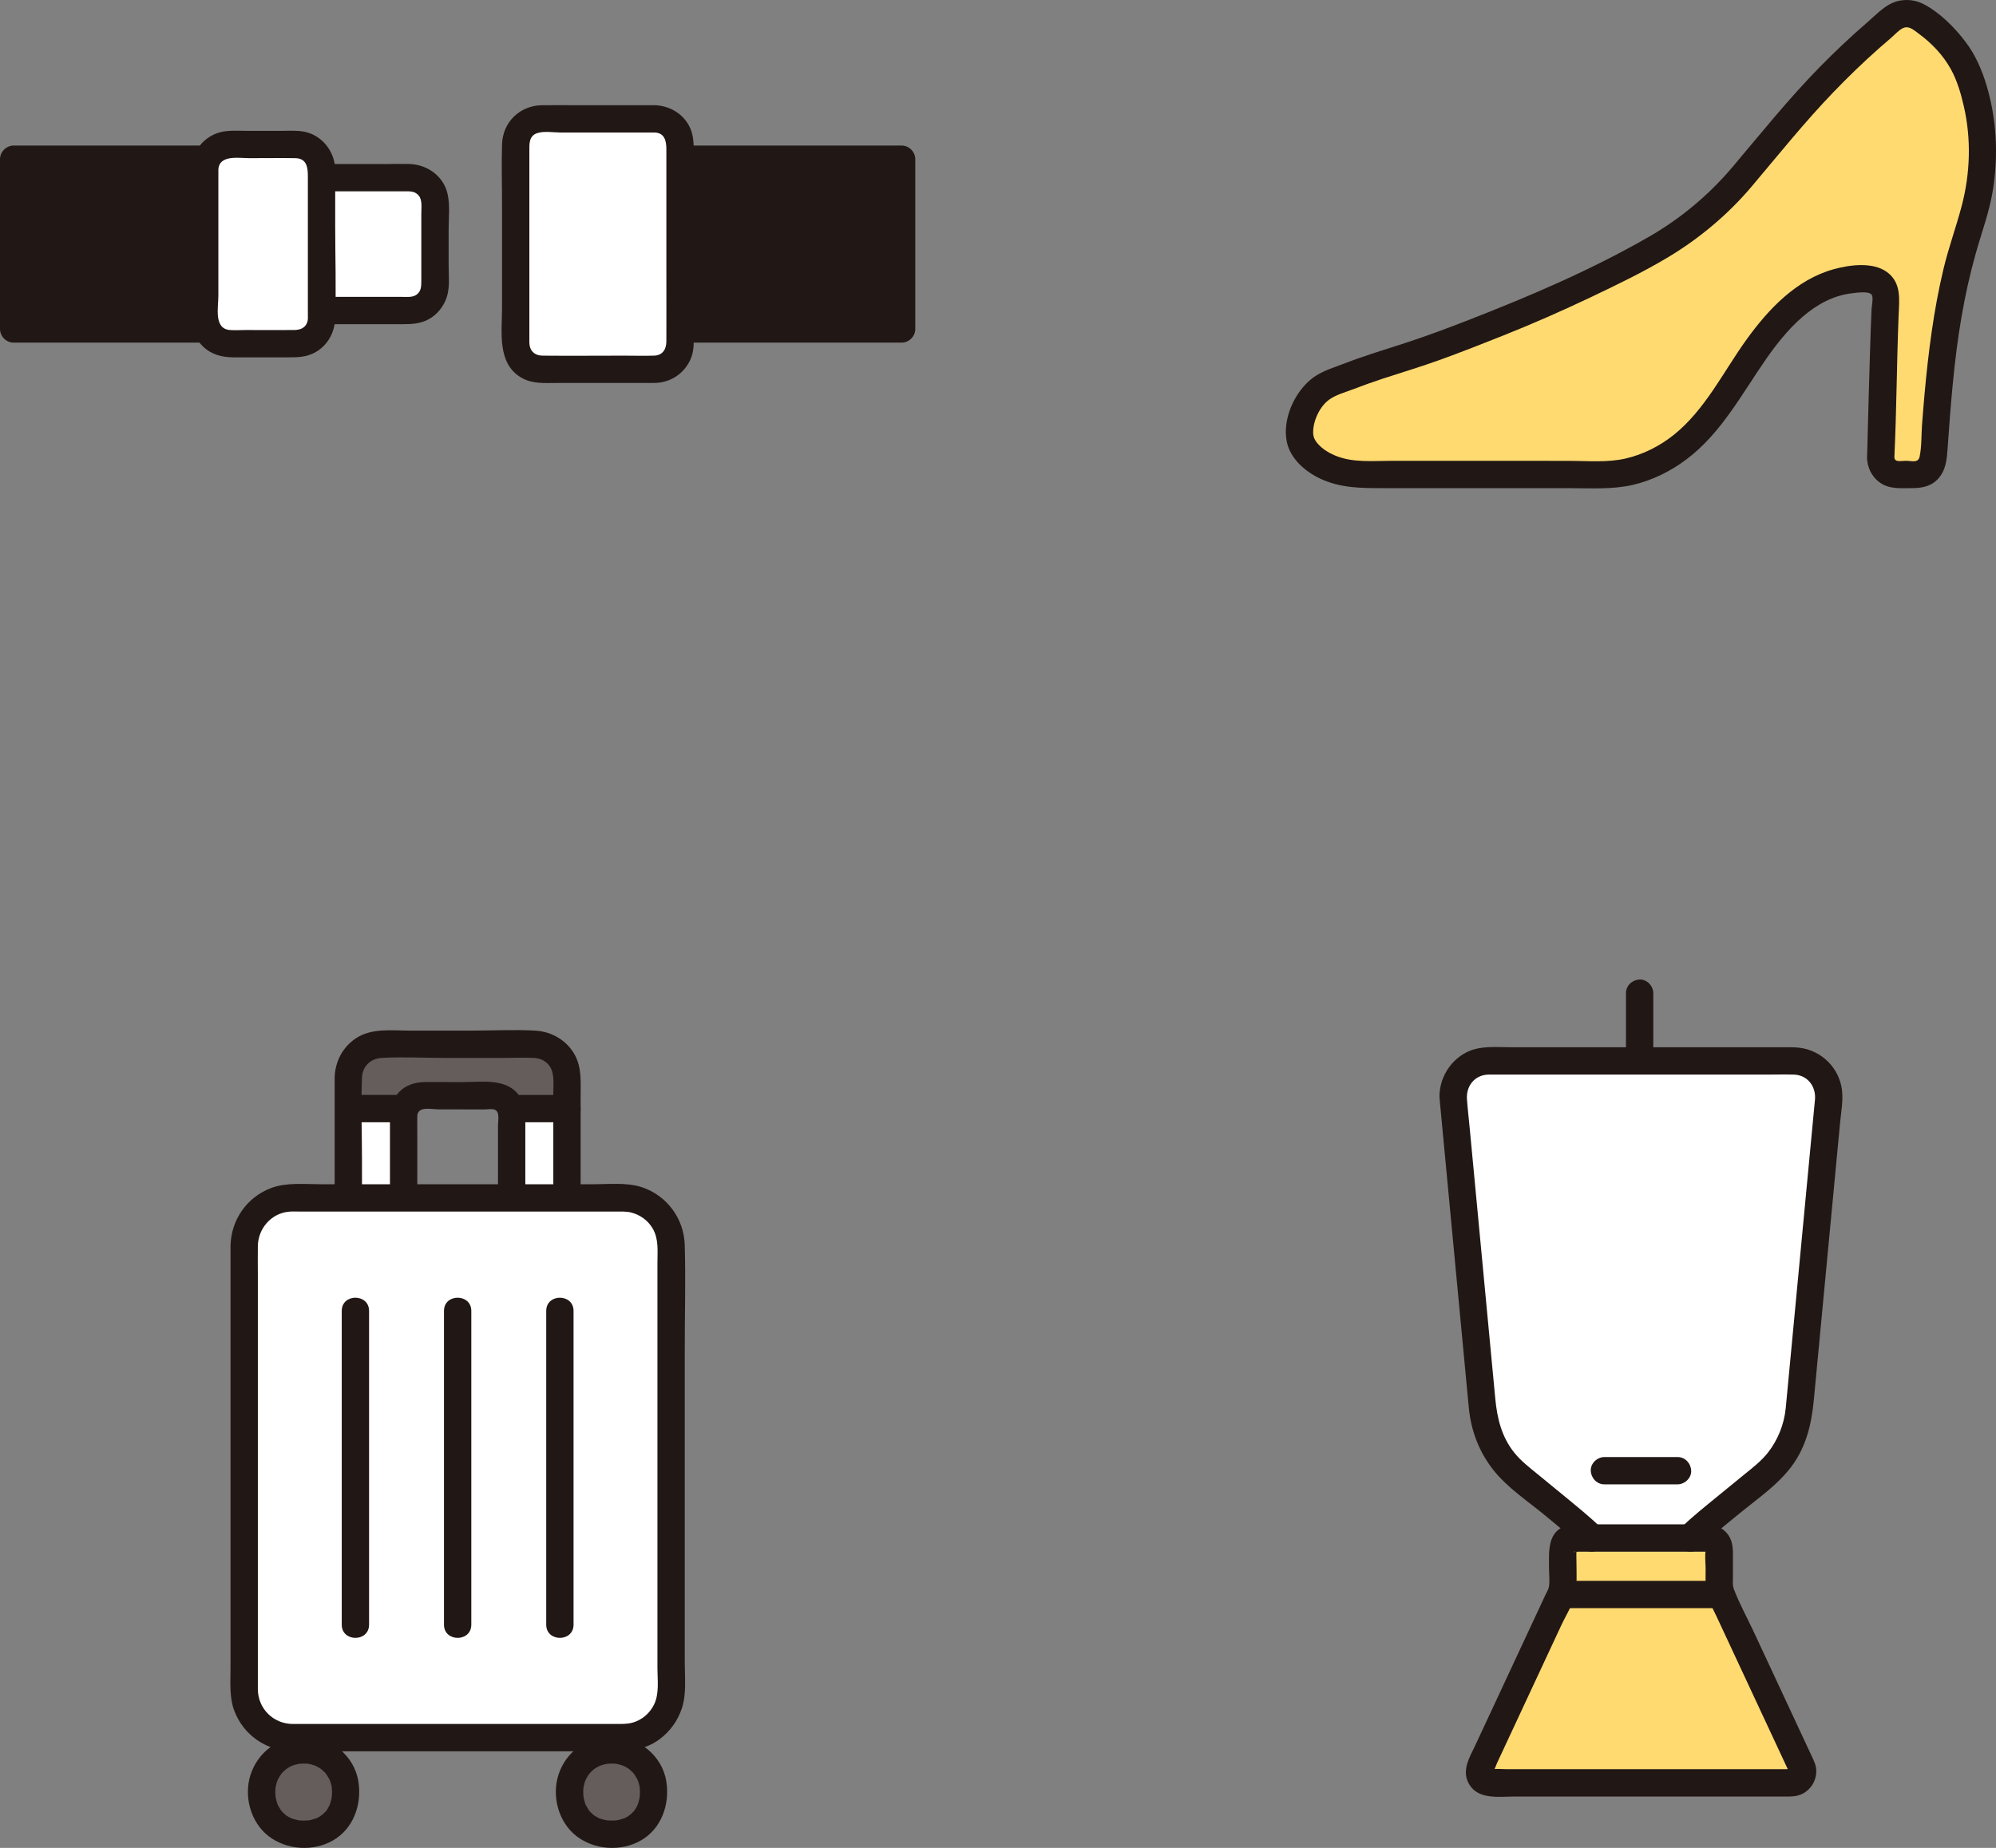 <?xml version="1.0" encoding="UTF-8"?><svg id="b" xmlns="http://www.w3.org/2000/svg" width="350.663" height="324.699" viewBox="0 0 350.663 324.699"><rect x="0" y="0" width="350.663" height="324.699" fill="#808080" stroke="none"/><defs><style>.d{fill:#fff;}.e{fill:#211715;}.f{fill:#ffda71;}.g{fill:#645d5c;}</style></defs><g id="c"><path class="e" d="M158.404,27.981v29.82h-38.93v-29.82h38.93Z"/><path class="e" d="M35.964,55.951c0,.61.13,1.2.35,1.73l-.35.12H2.404v-29.82h33.97c-.27.57-.41,1.19-.41,1.85v26.12Z"/><rect class="d" x="90.6" y="20.888" width="28.87" height="44.005" rx="4.437" ry="4.437"/><path class="d" d="M35.963,29.829c0,8.708,0,17.416,0,26.124,0,2.45,1.986,4.437,4.437,4.437h11.653c2.45,0,4.437-1.986,4.437-4.437v-26.124c0-2.45-1.986-4.437-4.437-4.437h-11.653c-2.45,0-4.437,1.986-4.437,4.437Z"/><path class="d" d="M56.489,54.564h15.492c2.45,0,4.437-1.986,4.437-4.437,0-4.824,0-9.649,0-14.473,0-2.45-1.986-4.437-4.437-4.437h-14.118"/><path class="e" d="M115.033,18.488c-4.556,0-9.113,0-13.669,0-2.043,0-4.088-.025-6.131,0-3.899.049-6.911,2.954-7.033,6.866-.114,3.639,0,7.3,0,10.941v17.855c0,4.203-.906,9.696,3.386,12.209,1.937,1.134,4.154.933,6.299.933h16.117c.577,0,1.143.009,1.717-.053,2.631-.281,4.83-2.016,5.747-4.495.523-1.415.403-2.984.403-4.468v-6.635c0-5.98,0-11.96,0-17.941v-6.569c0-1.771.055-3.494-.856-5.115-1.239-2.205-3.488-3.434-5.981-3.53-3.089-.119-3.084,4.681,0,4.8,1.783.069,2.037,1.56,2.037,2.968v5.083c0,5.536,0,11.072,0,16.608,0,4.011.019,8.023,0,12.035-.007,1.393-.649,2.467-2.182,2.512-1.751.051-3.511,0-5.263,0-4.766,0-9.535.046-14.301,0-1.453-.014-2.313-.899-2.324-2.339-.011-1.383,0-2.767,0-4.151v-29.517c0-1.211-.077-2.577,1.335-3.078,1.211-.43,2.957-.12,4.209-.12h15.336c.384,0,.768,0,1.153,0,3.089,0,3.094-4.8,0-4.8Z"/><path class="e" d="M120.716,30.376c12.561,0,25.123,0,37.684,0l-2.4-2.4v29.829l2.4-2.4h-37.684c-3.089,0-3.094,4.8,0,4.8h37.684c1.297,0,2.4-1.1,2.4-2.4v-29.829c0-1.297-1.1-2.4-2.4-2.4-12.561,0-25.123,0-37.684,0-3.089,0-3.094,4.8,0,4.8h0Z"/><path class="e" d="M36.368,25.576c-11.323,0-22.646,0-33.968,0-1.297,0-2.4,1.1-2.4,2.4v29.829c0,1.297,1.1,2.4,2.4,2.4,11.188,0,22.375,0,33.563,0,3.089,0,3.094-4.8,0-4.8-11.188,0-22.375,0-33.563,0l2.4,2.4v-29.829l-2.4,2.4c11.323,0,22.646,0,33.968,0,3.089,0,3.094-4.8,0-4.8h0Z"/><path class="e" d="M33.563,29.829c0,7.394,0,14.787,0,22.181,0,3.167-.393,6.495,2.119,8.89,1.489,1.42,3.368,1.89,5.363,1.89h9.459c1.528,0,2.97.009,4.41-.645,2.464-1.12,3.883-3.548,3.975-6.204.185-5.367,0-10.773,0-16.143v-8.691c0-.54.021-1.085-.013-1.624-.192-3-2.346-5.693-5.334-6.319-1.333-.279-2.76-.171-4.113-.171h-5.971c-1.184,0-2.394-.072-3.575.033-3.611.323-6.183,3.23-6.32,6.804-.119,3.089,4.681,3.084,4.8,0,.104-2.693,3.631-2.037,5.434-2.037,2.694,0,5.391-.038,8.085,0,2.012.028,2.206,1.633,2.206,3.2v7.366c0,5.58,0,11.161,0,16.741,0,.509.059,1.073-.12,1.554-.39,1.051-1.327,1.328-2.338,1.335-2.833.02-5.668,0-8.501,0-.902,0-1.83.065-2.729,0-2.878-.206-2.037-4.021-2.037-5.98,0-7.394,0-14.787,0-22.181,0-3.089-4.8-3.094-4.8,0Z"/><path class="e" d="M56.489,56.964h14.167c1.604,0,3.132-.054,4.602-.837,1.507-.802,2.663-2.238,3.208-3.845.599-1.767.352-3.821.352-5.656,0-2.101,0-4.202,0-6.303,0-2.029.258-4.245-.184-6.239-.692-3.127-3.565-5.169-6.673-5.267-1.154-.036-2.315,0-3.469,0-3.543,0-7.086,0-10.628,0-3.089,0-3.094,4.8,0,4.8h8.103c1.62,0,3.24,0,4.859,0,1.065,0,2.001-.098,2.699.703s.494,2.05.494,3.201c0,2.023,0,4.046,0,6.069,0,1.868,0,3.735,0,5.603,0,1.134-.003,2.044-.924,2.641-.697.453-1.674.329-2.578.329h-14.027c-3.089,0-3.094,4.8,0,4.8h0Z"/><path class="d" d="M61.194,195.39c0-.202,0-.402,0-.597,3.239,0,6.477,0,9.716,0v1.034s0,8.197,0,14.665c-3.53,0-6.85,0-9.719,0,.002-4.731.002-10.708.002-15.102Z"/><path class="d" d="M99.606,195.997c0-.414,0-.815,0-1.202h-9.716c0,5.177,0,11.107,0,15.7,3.529-.003,6.849-.003,9.717-.003,0-4.517,0-10.169,0-14.495Z"/><path class="g" d="M71.896,183.487c-1.618,0-3.236,0-4.854,0-3.23,0-5.848,2.618-5.848,5.848,0,0,0,2.234,0,5.458,3.294,0,6.589,0,9.883,0,.433-1.316,1.673-2.264,3.134-2.263,4.801.006,9.433.008,12.402.009,1.453,0,2.68.943,3.111,2.251,4.903.004,9.881.004,9.881.004,0-3.225,0-5.459,0-5.459,0-3.23-2.618-5.848-5.848-5.848-7.287,0-14.575,0-21.862,0Z"/><path class="e" d="M102.006,218.183c0-5.222,0-10.444,0-15.666v-9.988c0-2.381.194-4.773-.922-6.977-1.34-2.646-4.06-4.277-6.982-4.455-3.63-.221-7.344-.01-10.981-.01-3.711,0-7.421,0-11.132,0-3.194,0-6.779-.501-9.56,1.418-2.283,1.575-3.57,4.081-3.635,6.841-.012.534,0,1.07,0,1.604v8.874c0,6.119,0,12.239,0,18.358,0,3.089,4.8,3.094,4.8,0,0-4.808,0-9.616,0-14.424s-.199-9.634,0-14.424c.082-1.974,1.501-3.332,3.448-3.448,3.6-.213,7.278,0,10.884,0,3.546,0,7.091,0,10.637,0,1.725,0,3.471-.075,5.195,0,.929.04,1.77.342,2.438,1.01,1.336,1.336,1.01,3.426,1.01,5.157v8.984c0,5.715,0,11.43,0,17.145,0,3.089,4.8,3.094,4.8,0h0Z"/><path class="e" d="M73.31,218.183c0-6.241,0-12.481,0-18.722,0-1.105-.026-2.213,0-3.317.043-1.876,2.474-1.212,3.846-1.211,1.883.002,3.765.003,5.648.004.77,0,1.541,0,2.311.001.547,0,1.33-.153,1.836.063.895.382.539,1.913.539,2.68,0,1.751,0,3.502,0,5.254,0,5.083,0,10.166,0,15.249,0,3.089,4.8,3.094,4.8,0,0-4.805,0-9.61,0-14.415,0-1.96,0-3.92,0-5.88,0-1.846.098-3.639-.98-5.239-2.217-3.288-6.565-2.511-9.99-2.513-2.204-.001-4.408-.019-6.612-.006-1.936.011-3.685.589-4.928,2.144-1.11,1.388-1.27,2.956-1.27,4.639v11.455c0,3.272,0,6.543,0,9.815,0,3.089,4.8,3.094,4.8,0h0Z"/><path class="e" d="M61.49,197.192c3.057,0,6.113,0,9.17,0,1.255,0,2.458-1.104,2.4-2.4s-1.055-2.4-2.4-2.4c-3.057,0-6.113,0-9.17,0-1.255,0-2.458,1.104-2.4,2.4s1.055,2.4,2.4,2.4h0Z"/><path class="e" d="M99.606,192.394h-9.716c-1.255,0-2.458,1.104-2.4,2.4s1.055,2.4,2.4,2.4h9.716c1.255,0,2.458-1.104,2.4-2.4s-1.055-2.4-2.4-2.4h0Z"/><path class="d" d="M51.334,305.324h58.132c4.658,0,8.434-3.776,8.434-8.434,0-25.988,0-51.976,0-77.964,0-4.658-3.776-8.434-8.434-8.434h-58.131c-4.658,0-8.434,3.776-8.434,8.434v77.964c0,4.658,3.776,8.434,8.434,8.434Z"/><path class="e" d="M51.334,307.724c7.417,0,14.835,0,22.252,0,10.668,0,21.336,0,32.004,0,3.646,0,7.201.202,10.326-2.152,1.819-1.37,3.148-3.215,3.868-5.379.844-2.536.516-5.423.516-8.052,0-6.081,0-12.161,0-18.242,0-12.328,0-24.655,0-36.983,0-6.047.173-12.122-.004-18.165-.135-4.633-3.124-8.679-7.527-10.145-2.629-.875-5.869-.516-8.602-.516h-14.781c-10.968,0-21.936,0-32.904,0-2.807,0-6.089-.355-8.763.626-4.317,1.584-7.139,5.622-7.219,10.209-.008.461,0,.923,0,1.384,0,8.431,0,16.862,0,25.293v35.154c0,4.091,0,8.182,0,12.273,0,2.457-.231,5.133.626,7.473,1.585,4.327,5.621,7.126,10.208,7.219,3.09.063,3.09-4.737,0-4.8-3.345-.068-5.975-2.688-6.034-6.039-.008-.472,0-.945,0-1.417v-9.207c0-10.865,0-21.729,0-32.594,0-9.792,0-19.584,0-29.376,0-1.782-.031-3.567,0-5.348.052-3.031,2.274-5.677,5.343-6.023.717-.081,1.476-.028,2.196-.028,9.312,0,18.624,0,27.936,0h27.396c.893,0,1.813-.055,2.683.159,1.589.392,2.956,1.372,3.793,2.783,1.109,1.872.853,3.996.853,6.09,0,11.911,0,23.822,0,35.733,0,11.828,0,23.656,0,35.484,0,2.099.355,4.467-.614,6.413-.747,1.501-2.093,2.659-3.71,3.124-.971.279-1.932.246-2.926.246-9.075,0-18.151,0-27.226,0h-28.054c-.546,0-1.091,0-1.637,0-3.089,0-3.094,4.8,0,4.8Z"/><path class="e" d="M60.038,230.339c0,18.379,0,36.758,0,55.136h4.8c0-.562,0-1.123,0-1.685,0-3.089-4.8-3.094-4.8,0,0,.562,0,1.123,0,1.685,0,3.089,4.8,3.094,4.8,0,0-18.379,0-36.758,0-55.136,0-3.089-4.8-3.094-4.8,0h0Z"/><path class="e" d="M78,230.339c0,18.379,0,36.758,0,55.136h4.8c0-.562,0-1.123,0-1.685,0-3.089-4.8-3.094-4.8,0,0,.562,0,1.123,0,1.685,0,3.089,4.8,3.094,4.8,0,0-18.379,0-36.758,0-55.136,0-3.089-4.8-3.094-4.8,0h0Z"/><path class="e" d="M95.962,230.339c0,18.379,0,36.758,0,55.136h4.8c0-.562,0-1.123,0-1.685,0-3.089-4.8-3.094-4.8,0,0,.562,0,1.123,0,1.685,0,3.089,4.8,3.094,4.8,0,0-18.379,0-36.758,0-55.136,0-3.089-4.8-3.094-4.8,0h0Z"/><path class="g" d="M53.351,307.475c-4.367,0-7.386,3.383-7.386,7.341,0,4.429,3.084,7.478,7.386,7.478,4.469,0,7.386-3.078,7.386-7.478,0-3.985-3.035-7.341-7.387-7.341Z"/><path class="g" d="M107.449,307.475c-4.367,0-7.386,3.383-7.386,7.341,0,4.429,3.084,7.478,7.386,7.478,4.469,0,7.386-3.078,7.386-7.478,0-3.985-3.035-7.341-7.387-7.341Z"/><path class="e" d="M53.351,305.075c-4.286.055-8.051,2.697-9.351,6.819-1.189,3.769.03,8.299,3.184,10.736s7.82,2.753,11.305.761c3.613-2.065,5.092-6.315,4.487-10.29-.718-4.722-4.966-7.965-9.625-8.025-1.256-.016-2.458,1.115-2.4,2.4.059,1.314,1.054,2.383,2.4,2.4.215.003.428.019.643.025.662.017-.447-.124.186.022.327.076.653.143.973.248.125.041.247.087.37.133-.54-.199.041.03.132.077.338.175.659.378.965.604-.469-.345.245.247.359.364.131.134.25.276.374.416-.343-.384-.061-.089.018.035.185.291.35.587.521.886.056.098.175.42-.011-.058.092.236.177.473.247.717.089.308.154.621.206.938-.1-.608.003.389.004.536,0,.337-.025.671-.053,1.006.051-.607-.009.017-.031.129-.043.216-.095.429-.155.641-.042.148-.088.295-.139.44-.044.125-.31.633-.031.097-.137.262-.265.526-.423.776-.077.121-.176.236-.245.361-.163.292.382-.398-.003-.011-.246.247-.484.488-.744.722.459-.414-.203.126-.371.225-.153.09-.314.166-.469.252-.487.271.327-.065-.007.009-.329.073-.647.221-.978.298-.125.029-.251.049-.375.078-.274.044-.255.044.056,0-.133.015-.267.027-.4.035-.341.023-.683.027-1.024.011-.199-.009-.397-.027-.594-.048.09.01.498.097.062-.002-.339-.077-.673-.15-1.003-.26-.146-.049-.29-.102-.432-.159.573.228-.045-.042-.163-.107-.288-.157-.559-.337-.825-.529.499.361-.193-.205-.31-.325-.097-.1-.188-.243-.297-.328-.255-.2.288.454-.005-.007-.196-.307-.372-.615-.55-.932-.294-.521.138.471-.049-.105-.039-.119-.084-.236-.122-.356-.117-.37-.196-.746-.266-1.128.017.091.041.504.011.042-.013-.206-.03-.41-.034-.617-.004-.169-.003-.337.004-.505.005-.136.098-.847-.003-.234.062-.378.145-.75.26-1.116.057-.18.122-.358.191-.533-.151.381-.035.099.073-.108.174-.331.375-.646.596-.947-.349.475.03-.013.1-.088.126-.137.259-.27.396-.397.073-.068.56-.455.091-.105.152-.113.308-.221.468-.321.162-.102.328-.197.497-.285.189-.098.519-.223.132-.079.374-.14.753-.259,1.145-.343.092-.02.752-.096.178-.044.285-.026.569-.041.855-.044,1.255-.016,2.459-1.092,2.4-2.4-.058-1.286-1.055-2.417-2.4-2.4Z"/><path class="e" d="M107.449,305.075c-4.286.055-8.051,2.697-9.351,6.819-1.189,3.769.03,8.299,3.184,10.736s7.82,2.753,11.305.761c3.613-2.065,5.092-6.315,4.487-10.29-.718-4.722-4.966-7.965-9.625-8.025-1.256-.016-2.458,1.115-2.4,2.4.059,1.314,1.054,2.383,2.4,2.4.215.003.428.019.643.025.662.017-.447-.124.186.022.327.076.653.143.973.248.125.041.247.087.37.133-.54-.199.041.03.132.077.338.175.659.378.965.604-.469-.345.245.247.359.364.131.134.25.276.374.416-.343-.384-.061-.089.018.035.185.291.35.587.521.886.056.098.175.42-.011-.058.092.236.177.473.247.717.089.308.154.621.206.938-.1-.608.003.389.004.536,0,.337-.025.671-.053,1.006.051-.607-.009.017-.031.129-.043.216-.095.429-.155.641-.042.148-.088.295-.139.44-.044.125-.31.633-.031.097-.137.262-.265.526-.423.776-.077.121-.176.236-.245.361-.163.292.382-.398-.003-.011-.246.247-.484.488-.744.722.459-.414-.203.126-.371.225-.153.09-.314.166-.469.252-.487.271.327-.065-.007.009-.329.073-.647.221-.978.298-.125.029-.251.049-.375.078-.274.044-.255.044.056,0-.133.015-.267.027-.4.035-.341.023-.683.027-1.024.011-.199-.009-.397-.027-.594-.048.09.01.498.097.062-.002-.339-.077-.673-.15-1.003-.26-.146-.049-.29-.102-.432-.159.573.228-.045-.042-.163-.107-.288-.157-.559-.337-.825-.529.499.361-.193-.205-.31-.325-.097-.1-.188-.243-.297-.328-.255-.2.288.454-.005-.007-.196-.307-.372-.615-.55-.932-.294-.521.138.471-.049-.105-.039-.119-.084-.236-.122-.356-.117-.37-.196-.746-.266-1.128.017.091.041.504.011.042-.013-.206-.03-.41-.034-.617-.004-.169-.003-.337.004-.505.005-.136.098-.847-.003-.234.062-.378.145-.75.26-1.116.057-.18.122-.358.191-.533-.151.381-.035.099.073-.108.174-.331.375-.646.596-.947-.349.475.03-.013.1-.088.126-.137.259-.27.396-.397.073-.068.56-.455.091-.105.152-.113.308-.221.468-.321.162-.102.328-.197.497-.285.189-.098.519-.223.132-.079.374-.14.753-.259,1.145-.343.092-.02.752-.096.178-.044.285-.026.569-.041.855-.044,1.255-.016,2.459-1.092,2.4-2.4-.058-1.286-1.055-2.417-2.4-2.4Z"/><path class="f" d="M316.514,310.421c-4.76-10.207-9.519-20.413-14.278-30.62-.124-.265-.188-.554-.188-.846v-6.707c0-1.106-.893-2.002-1.999-2.002-5.912,0-17.605,0-23.513,0-1.106,0-1.999.896-1.999,2.002v6.707c0,.292-.064.581-.188.846-4.759,10.207-9.519,20.413-14.278,30.62-.619,1.327.35,2.848,1.814,2.848h52.814c1.464,0,2.433-1.521,1.814-2.848Z"/><path class="d" d="M298.484,186.419h-37.026c-3.615,0-6.46,3.094-6.14,6.697l5.135,54.311c.411,4.707,2.717,9.038,6.391,12.008,4.914,3.972,11.087,9.063,12.834,10.81,5.113,0,12.112,0,17.227,0,1.743-1.743,7.918-6.784,12.828-10.755,3.671-2.968,5.974-7.297,6.385-12l5.152-54.375c.308-3.603-2.525-6.697-6.14-6.697h-16.646Z"/><path class="e" d="M318.586,309.209c-2.31-4.953-4.62-9.906-6.929-14.86-1.19-2.552-2.38-5.103-3.57-7.655-1.145-2.456-2.496-4.901-3.465-7.43-.28-.731-.175-1.541-.175-2.347v-3.756c0-1.38-.122-2.695-1.088-3.794-1.428-1.625-3.392-1.522-5.365-1.522-3.915,0-7.829,0-11.744,0-1.932,0-3.864,0-5.797,0-1.627,0-3.617-.289-5.189.188-3.467,1.052-3.128,4.593-3.128,7.445,0,1.048.148,2.212,0,3.249-.073.51-.369.953-.595,1.438-.595,1.276-1.19,2.552-1.785,3.828-2.31,4.953-4.619,9.906-6.929,14.86-1.19,2.552-2.38,5.103-3.57,7.655-1.05,2.252-2.593,4.603-1.129,7.043,1.636,2.728,5.342,2.118,8.046,2.118h47.237c.98,0,1.906.046,2.849-.308,2.197-.826,3.394-3.359,2.567-5.577-.452-1.214-1.624-2.041-2.952-1.676-1.167.321-2.131,1.732-1.676,2.952.227.61.027.161.211-.065.004-.005.275-.144.286-.126-.009-.016-.118.008-.136,0-.175-.082-.604,0-.794,0h-48.99c-.835,0-1.761-.113-2.591,0-.449.061-.167-.154-.01.116.049.085.208.355.095.383.158-.04.626-1.35.713-1.537.56-1.201,1.12-2.402,1.68-3.602,2.135-4.578,4.27-9.156,6.404-13.734,1.085-2.327,2.17-4.653,3.255-6.98.946-2.028,2.495-4.325,2.615-6.589.104-1.965,0-3.963,0-5.931,0-.116.083-.648,0-.735-.005-.005-.019.162-.114.276-.366.441-.367-.03-.161.11.084.057.574,0,.653,0,1.547,0,3.094,0,4.642,0,3.759,0,7.517,0,11.276,0,1.685,0,3.37,0,5.056,0,.372,0,.743,0,1.115,0,.122,0,.273.022.393,0,.54-.099.089.06-.039-.104-.265-.339-.049-.365-.109-.019-.168.962,0,2.104,0,3.079,0,1.025-.028,2.054,0,3.079.052,1.9,1.092,3.57,1.88,5.259,1.085,2.327,2.17,4.653,3.255,6.98,2.135,4.578,4.27,9.156,6.404,13.734,1.085,2.327,2.17,4.653,3.255,6.98.548,1.175,2.239,1.472,3.284.861,1.204-.704,1.411-2.105.861-3.284Z"/><path class="e" d="M285.654,174.513v10.822c0,1.255,1.104,2.458,2.4,2.4s2.4-1.055,2.4-2.4c0-.273,0-.546,0-.82,0-1.255-1.104-2.458-2.4-2.4s-2.4,1.055-2.4,2.4c0,.273,0,.546,0,.82h4.8v-10.822c0-1.255-1.104-2.458-2.4-2.4s-2.4,1.055-2.4,2.4h0Z"/><path class="e" d="M281.377,268.548c-2.057-2.032-4.351-3.847-6.574-5.69-1.567-1.3-3.143-2.59-4.723-3.874-1.423-1.157-2.869-2.278-4.029-3.714-2.246-2.779-3.03-6.071-3.356-9.52l-2.105-22.257-2.406-25.441c-.155-1.64-.352-3.283-.466-4.927-.16-2.31,1.363-4.242,3.743-4.307.447-.012.895,0,1.342,0h47.459c1.619,0,3.245-.043,4.864,0,2.376.063,3.9,2,3.743,4.307-.032.467-.088.933-.133,1.399l-2.067,21.813c-.813,8.584-1.626,17.167-2.44,25.751-.169,1.786-.332,3.572-.508,5.357-.278,2.823-1.384,5.596-3.147,7.822-1.169,1.476-2.657,2.62-4.109,3.798-1.557,1.263-3.112,2.53-4.659,3.805-2.231,1.839-4.54,3.645-6.6,5.679-2.202,2.174,1.193,5.567,3.394,3.394s4.682-4.102,7.071-6.067c3.147-2.588,6.652-4.946,9.099-8.248,2.577-3.478,3.494-7.471,3.892-11.678.724-7.639,1.447-15.277,2.171-22.916l2.442-25.775c.18-1.895.573-3.925.317-5.827-.518-3.846-3.615-6.864-7.456-7.334-.709-.087-1.398-.081-2.11-.081-7.418,0-14.836,0-22.254,0h-26.036c-1.947,0-4.016-.174-5.944.17-3.819.683-6.614,4.098-6.882,7.897-.049.695.04,1.383.105,2.073.69,7.302,1.381,14.603,2.071,21.905.833,8.809,1.666,17.618,2.499,26.426.156,1.645.301,3.291.467,4.935.409,4.049,1.819,7.743,4.36,10.937,2.456,3.087,5.975,5.384,8.995,7.889,2.223,1.844,4.517,3.658,6.574,5.69,2.2,2.173,5.596-1.219,3.394-3.394h0Z"/><path class="e" d="M281.873,260.817c4.28,0,8.561,0,12.841,0,1.255,0,2.458-1.104,2.4-2.4s-1.055-2.4-2.4-2.4c-4.28,0-8.561,0-12.841,0-1.255,0-2.458,1.104-2.4,2.4s1.055,2.4,2.4,2.4h0Z"/><path class="e" d="M275.649,282.573h25.287c3.089,0,3.094-4.8,0-4.8h-25.287c-3.089,0-3.094,4.8,0,4.8h0Z"/><path class="f" d="M330.409,80.31c-.084,1.666,1.244,3.063,2.912,3.063,1.148,0,2.296,0,3.444,0,1.719,0,2.772-1.475,2.894-3.19,1.016-14.245,1.938-26.817,6.355-40.314.027-.083.068-.164.096-.247,3.937-11.716,1.684-21.037-.043-25.872-1.692-4.738-4.955-8.077-9.071-10.81-1.055-.7-3.068-.753-4.057.039-8.732,6.99-16.122,14.993-23.232,23.625-2.469,2.997-4.84,6.093-7.652,8.771-2.581,2.458-5.499,4.531-8.406,6.594-4.371,3.102-20.565,10.907-29.204,14.28-6.566,2.622-13.235,5.25-19.402,7.112-4.097,1.237-7.344,2.412-11.738,4.246-3.435,1.434-5.609,6.629-4.868,9.632.807,3.265,5.567,6.134,10.884,6.134,19.395,0,21.88,0,42.637.009,6.517,0,12.911-3.562,17.256-8.648,4.409-5.161,7.474-11.346,11.784-16.59,4.534-5.516,10.588-9.892,17.78-8.952,1.5.196,2.592,1.533,2.515,3.044-.416,8.23-.825,26.861-.886,28.074Z"/><path class="e" d="M328.009,80.31c.009,1.816.821,3.497,2.331,4.537,1.626,1.119,3.562.926,5.441.926,1.865,0,3.549-.281,4.823-1.774,1.236-1.448,1.409-3.173,1.54-4.999.556-7.766,1.123-15.552,2.444-23.233.651-3.784,1.476-7.539,2.517-11.236,1.073-3.811,2.465-7.487,3.059-11.422.912-6.035.6-12.205-1.15-18.066-.818-2.74-1.948-5.365-3.681-7.657-1.948-2.577-4.612-5.267-7.529-6.731-1.598-.802-3.624-.875-5.267-.175-1.699.724-3.204,2.347-4.593,3.544-2.88,2.482-5.643,5.1-8.303,7.816-5.457,5.572-10.3,11.625-15.328,17.572-4.116,4.868-9.104,9.023-14.637,12.203-10.101,5.805-20.888,10.418-31.699,14.625-3.713,1.444-7.446,2.842-11.236,4.073-3.503,1.138-7.018,2.186-10.455,3.519-1.688.654-3.58,1.209-5.106,2.191-1.321.85-2.382,2.016-3.235,3.326-1.542,2.372-2.437,5.468-1.873,8.285.593,2.962,3.259,5.245,5.873,6.469,3.522,1.649,7.093,1.669,10.903,1.669,5.49,0,10.981,0,16.471,0s11.008.003,16.511.005c3.674.002,7.422.253,11.031-.579,3.421-.788,6.686-2.412,9.477-4.526,6.093-4.614,9.661-11.448,13.947-17.606,3.54-5.085,8.446-10.744,15.008-11.527.744-.089,3.046-.455,3.532.252.333.484-.003,2.012-.029,2.613-.11,2.58-.196,5.161-.277,7.743-.157,4.983-.286,9.967-.417,14.951-.028,1.07-.042,2.141-.092,3.21-.145,3.088,4.655,3.081,4.8,0,.389-8.269.412-16.559.742-24.832.112-2.815.55-5.779-2.054-7.682-2.477-1.809-6.545-1.265-9.334-.494-6.604,1.827-11.517,7.052-15.385,12.439-4.042,5.628-7.217,12.254-12.715,16.664-2.474,1.984-5.386,3.453-8.478,4.165-3.22.742-6.678.408-9.961.407-10.384-.004-20.768-.006-31.151-.006-3.324,0-6.856.386-9.991-.959-1.087-.466-2.161-1.129-2.948-2.022-.641-.727-.836-1.312-.838-2.039-.006-1.936,1.09-4.459,2.783-5.703,1.219-.896,2.89-1.329,4.287-1.868,1.676-.646,3.366-1.252,5.072-1.813,3.398-1.117,6.818-2.134,10.184-3.352,3.751-1.357,7.463-2.821,11.168-4.298,5.114-2.039,10.149-4.253,15.122-6.615,4.627-2.198,9.281-4.438,13.682-7.068,5.509-3.292,10.577-7.535,14.715-12.431,4.738-5.605,9.298-11.318,14.395-16.612,2.583-2.683,5.261-5.275,8.051-7.742.674-.596,1.354-1.184,2.041-1.765.627-.53,1.351-1.37,2.09-1.727,1.065-.515,1.937.327,2.772.937,2.286,1.671,4.291,3.768,5.668,6.251,1.109,1.998,1.756,4.251,2.27,6.468,1.344,5.795,1.147,11.862-.369,17.604-.977,3.7-2.293,7.289-3.185,11.019-.867,3.627-1.539,7.297-2.07,10.987-.519,3.611-.923,7.235-1.251,10.868-.165,1.823-.312,3.648-.451,5.473s-.05,3.852-.422,5.647c-.251,1.212-1.344.757-2.45.757-.83,0-1.983.336-1.988-.663-.016-3.088-4.816-3.094-4.8,0Z"/></g></svg>